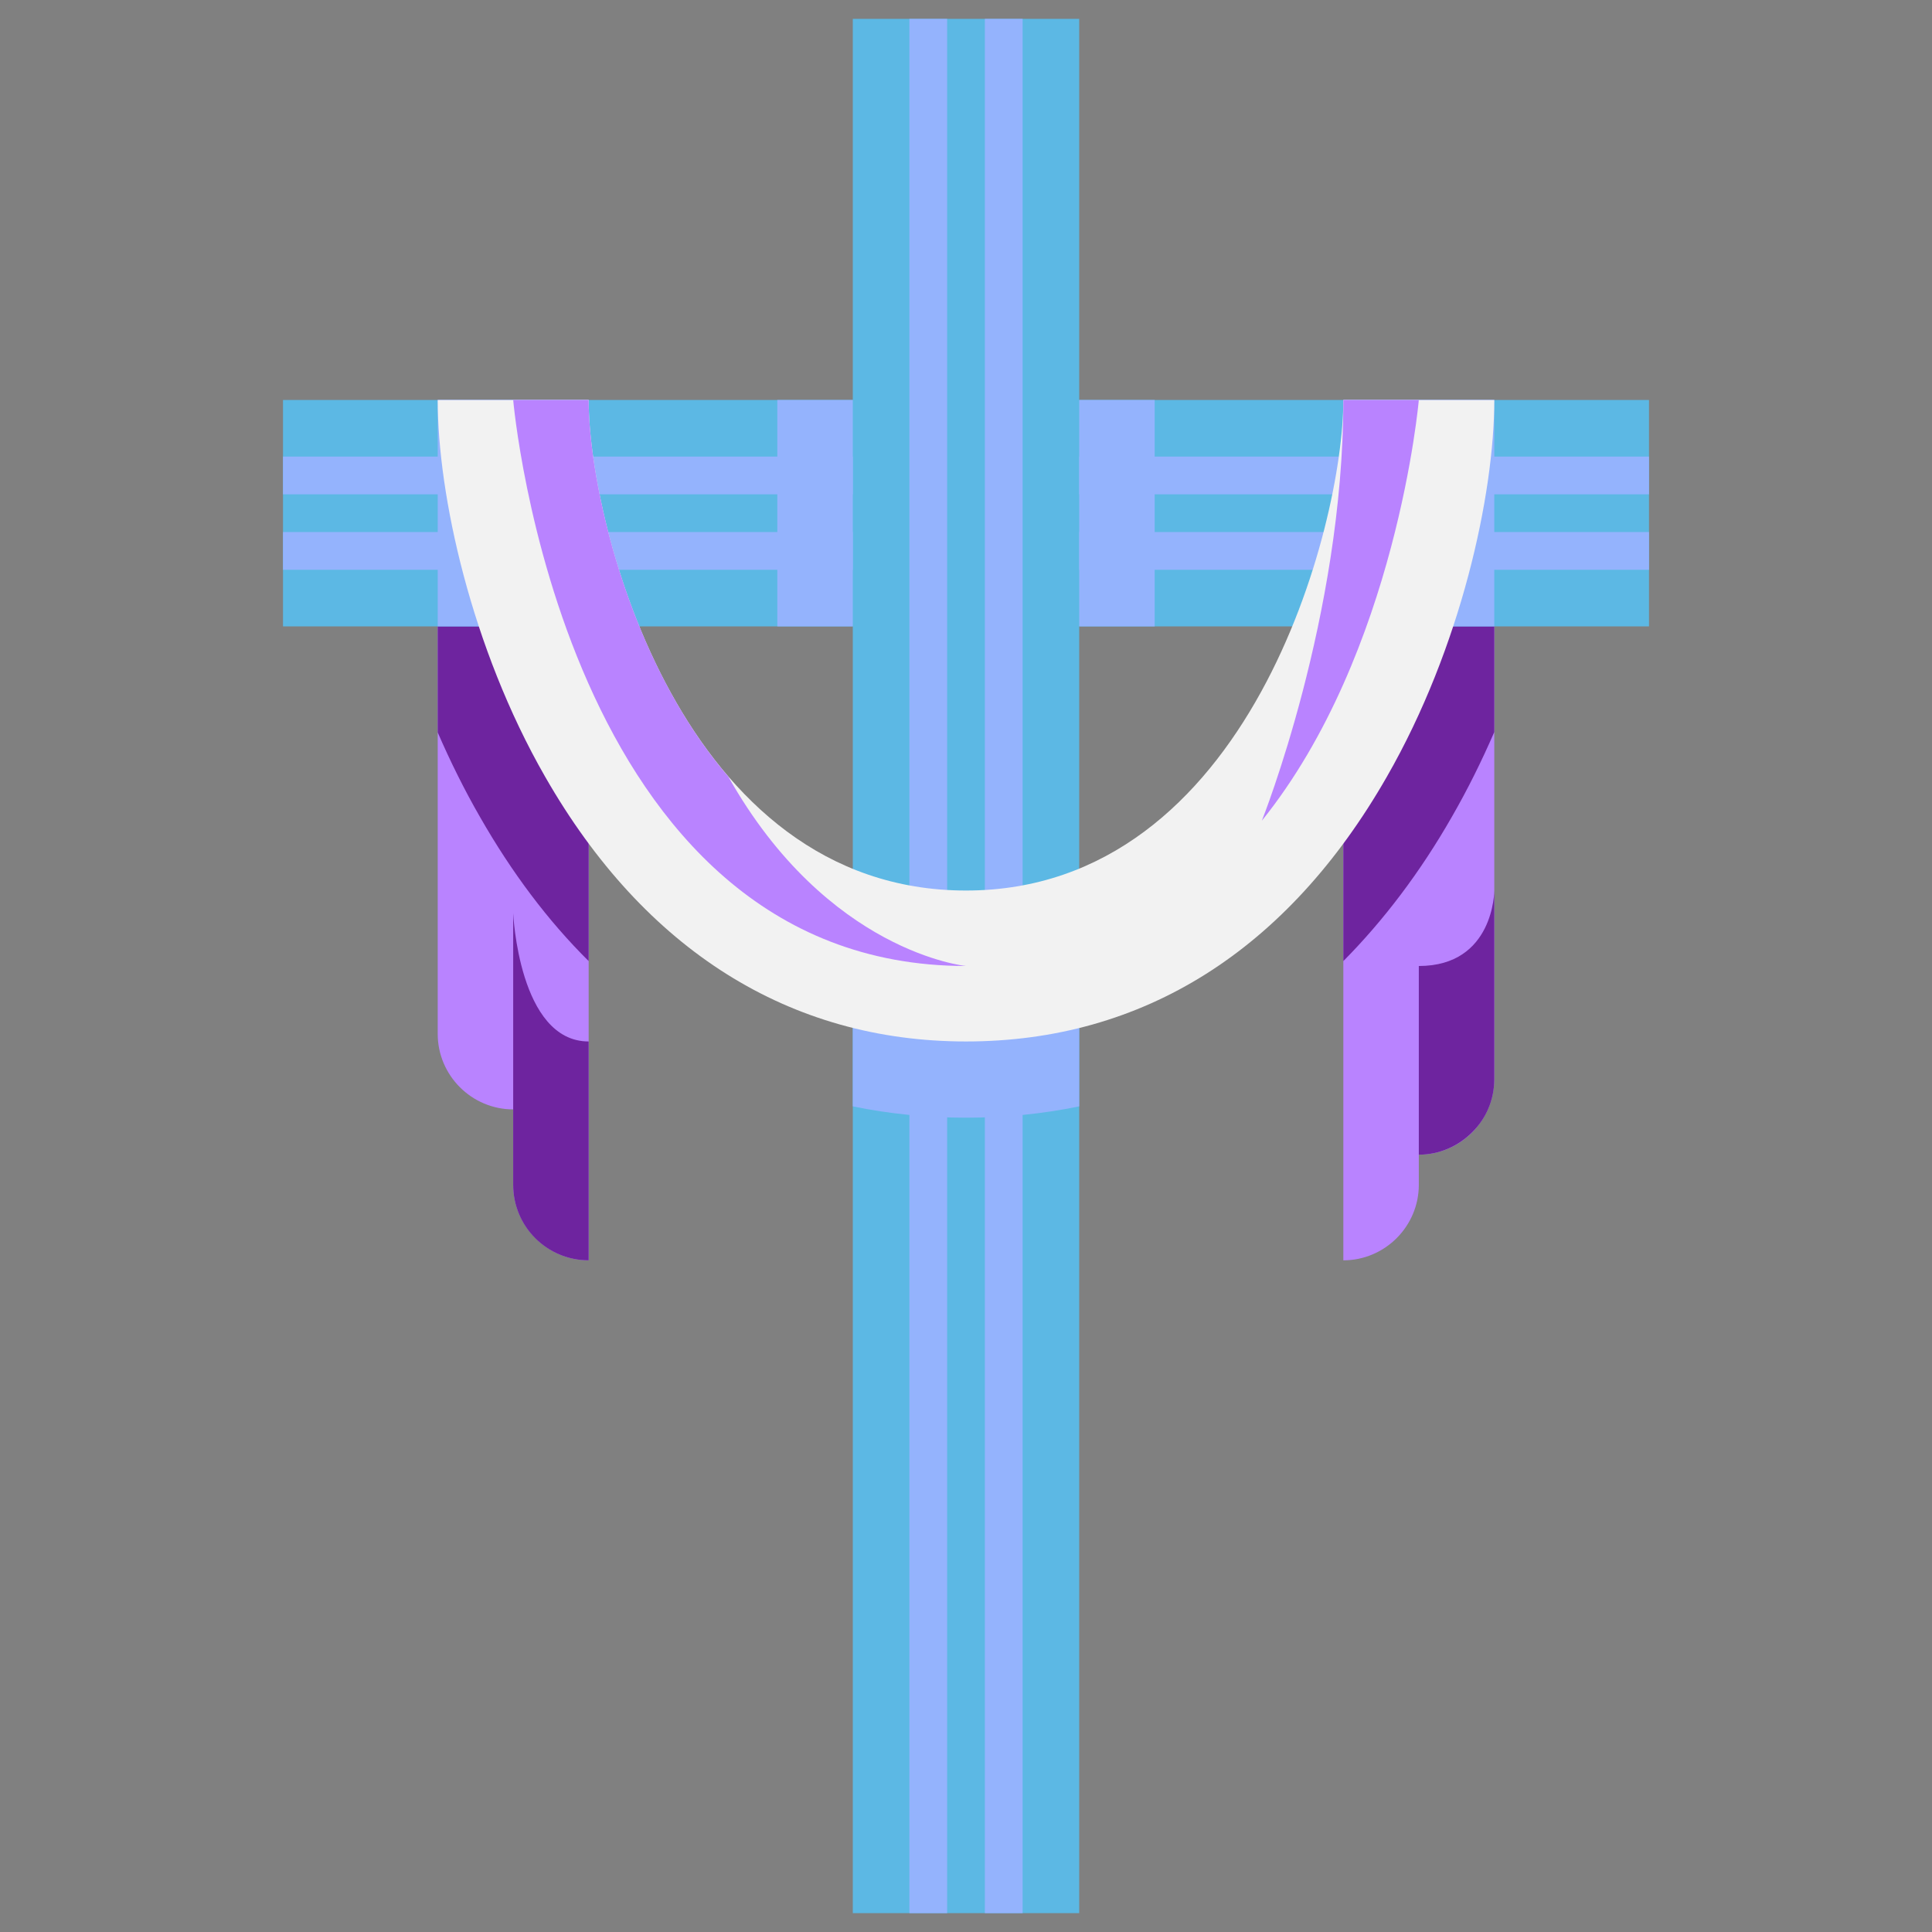 <svg xmlns="http://www.w3.org/2000/svg" enable-background="new 0 0 512 512" viewBox="0 0 512 512" id="Cross"><rect x="0" y="0" width="512" height="512" fill="#808080" stroke="none"/><path fill="#b983ff" d="M356,334c11,0,20-9,20-20v-8c11,0,20-9,20-20V106h-40V334L356,334z" class="coloref917b svgShape"></path><path fill="#6e249f" d="M356 254.7c10.7-10.8 20.4-23.6 28.8-38.3 4.2-7.3 7.9-14.8 11.2-22.4v-88h-40V254.7L356 254.7zM396 236v50c0 5.5-2.2 10.5-5.9 14.1-3.6 3.6-8.6 5.9-14.1 5.9v-50C396 256 396 236 396 236" class="colore96b4e svgShape"></path><path fill="#b983ff" d="M156,334c-11,0-20-9-20-20v-20c-11,0-20-9-20-20V106h40V334L156,334z" class="coloref917b svgShape"></path><path fill="#6e249f" d="M156 276v58c-11 0-20-8.9-20-20v-72C136 242 137.5 276 156 276M156 254.7V106h-40v88.1c3.3 7.6 7 15.1 11.2 22.4C135.6 231.2 145.2 244 156 254.7" class="colore96b4e svgShape"></path><polygon fill="#5cb8e4" points="437 106 286 106 286 5 226 5 226 106 75 106 75 166 226 166 226 507 286 507 286 166 437 166 437 106" class="colore36414 svgShape"></polygon><polygon fill="#94b3fd" fill-rule="evenodd" points="286 121 437 121 437 131 286 131 286 121" clip-rule="evenodd" class="colorb24e10 svgShape"></polygon><polygon fill="#94b3fd" fill-rule="evenodd" points="286 141 437 141 437 151 286 151 286 141" clip-rule="evenodd" class="colorb24e10 svgShape"></polygon><polygon fill="#94b3fd" fill-rule="evenodd" points="75 121 226 121 226 131 75 131 75 121" clip-rule="evenodd" class="colorb24e10 svgShape"></polygon><polygon fill="#94b3fd" fill-rule="evenodd" points="75 141 226 141 226 151 75 151 75 141" clip-rule="evenodd" class="colorb24e10 svgShape"></polygon><polygon fill="#94b3fd" fill-rule="evenodd" points="241 5 251 5 251 507 241 507 241 5" clip-rule="evenodd" class="colorb24e10 svgShape"></polygon><polygon fill="#94b3fd" fill-rule="evenodd" points="261 5 271 5 271 507 261 507 261 5" clip-rule="evenodd" class="colorb24e10 svgShape"></polygon><path fill="#94b3fd" d="M226,253v40.2c9.7,2,19.7,3,30,3c10.3,0,20.3-1,30-3V253H226L226,253z" class="colorb24e10 svgShape"></path><polygon fill="#94b3fd" fill-rule="evenodd" points="116 106 156 106 156 166 116 166 116 106" clip-rule="evenodd" class="colorb24e10 svgShape"></polygon><polygon fill="#94b3fd" fill-rule="evenodd" points="356 106 396 106 396 166 356 166 356 106" clip-rule="evenodd" class="colorb24e10 svgShape"></polygon><path fill="#f2f2f2" d="M396,106c0,25-8.8,65.6-28.5,99.9C341.2,251.8,303,276,256,276c-46.7,0-85.2-24.2-111.5-70.1C124.8,171.6,116,131,116,106h40c0,33.3,24.6,130,100,130c75,0,100-96.7,100-130H396L396,106z" class="colorf5b7a9 svgShape"></path><path fill="#b983ff" d="M256 256c-107 0-120-150-120-150h20c0 21.3 10.1 68.5 37 99.8 0 0 0 0 0 0C219.3 252.5 256 256 256 256M376 106c0 0-5.8 67-41.6 111.5 0 0 21.6-54 21.6-111.5H376L376 106z" class="coloref917b svgShape"></path><polygon fill="#94b3fd" fill-rule="evenodd" points="286 106 306 106 306 166 286 166 286 106" clip-rule="evenodd" class="colorb24e10 svgShape"></polygon><polygon fill="#94b3fd" fill-rule="evenodd" points="206 106 226 106 226 166 206 166 206 106" clip-rule="evenodd" class="colorb24e10 svgShape"></polygon></svg>